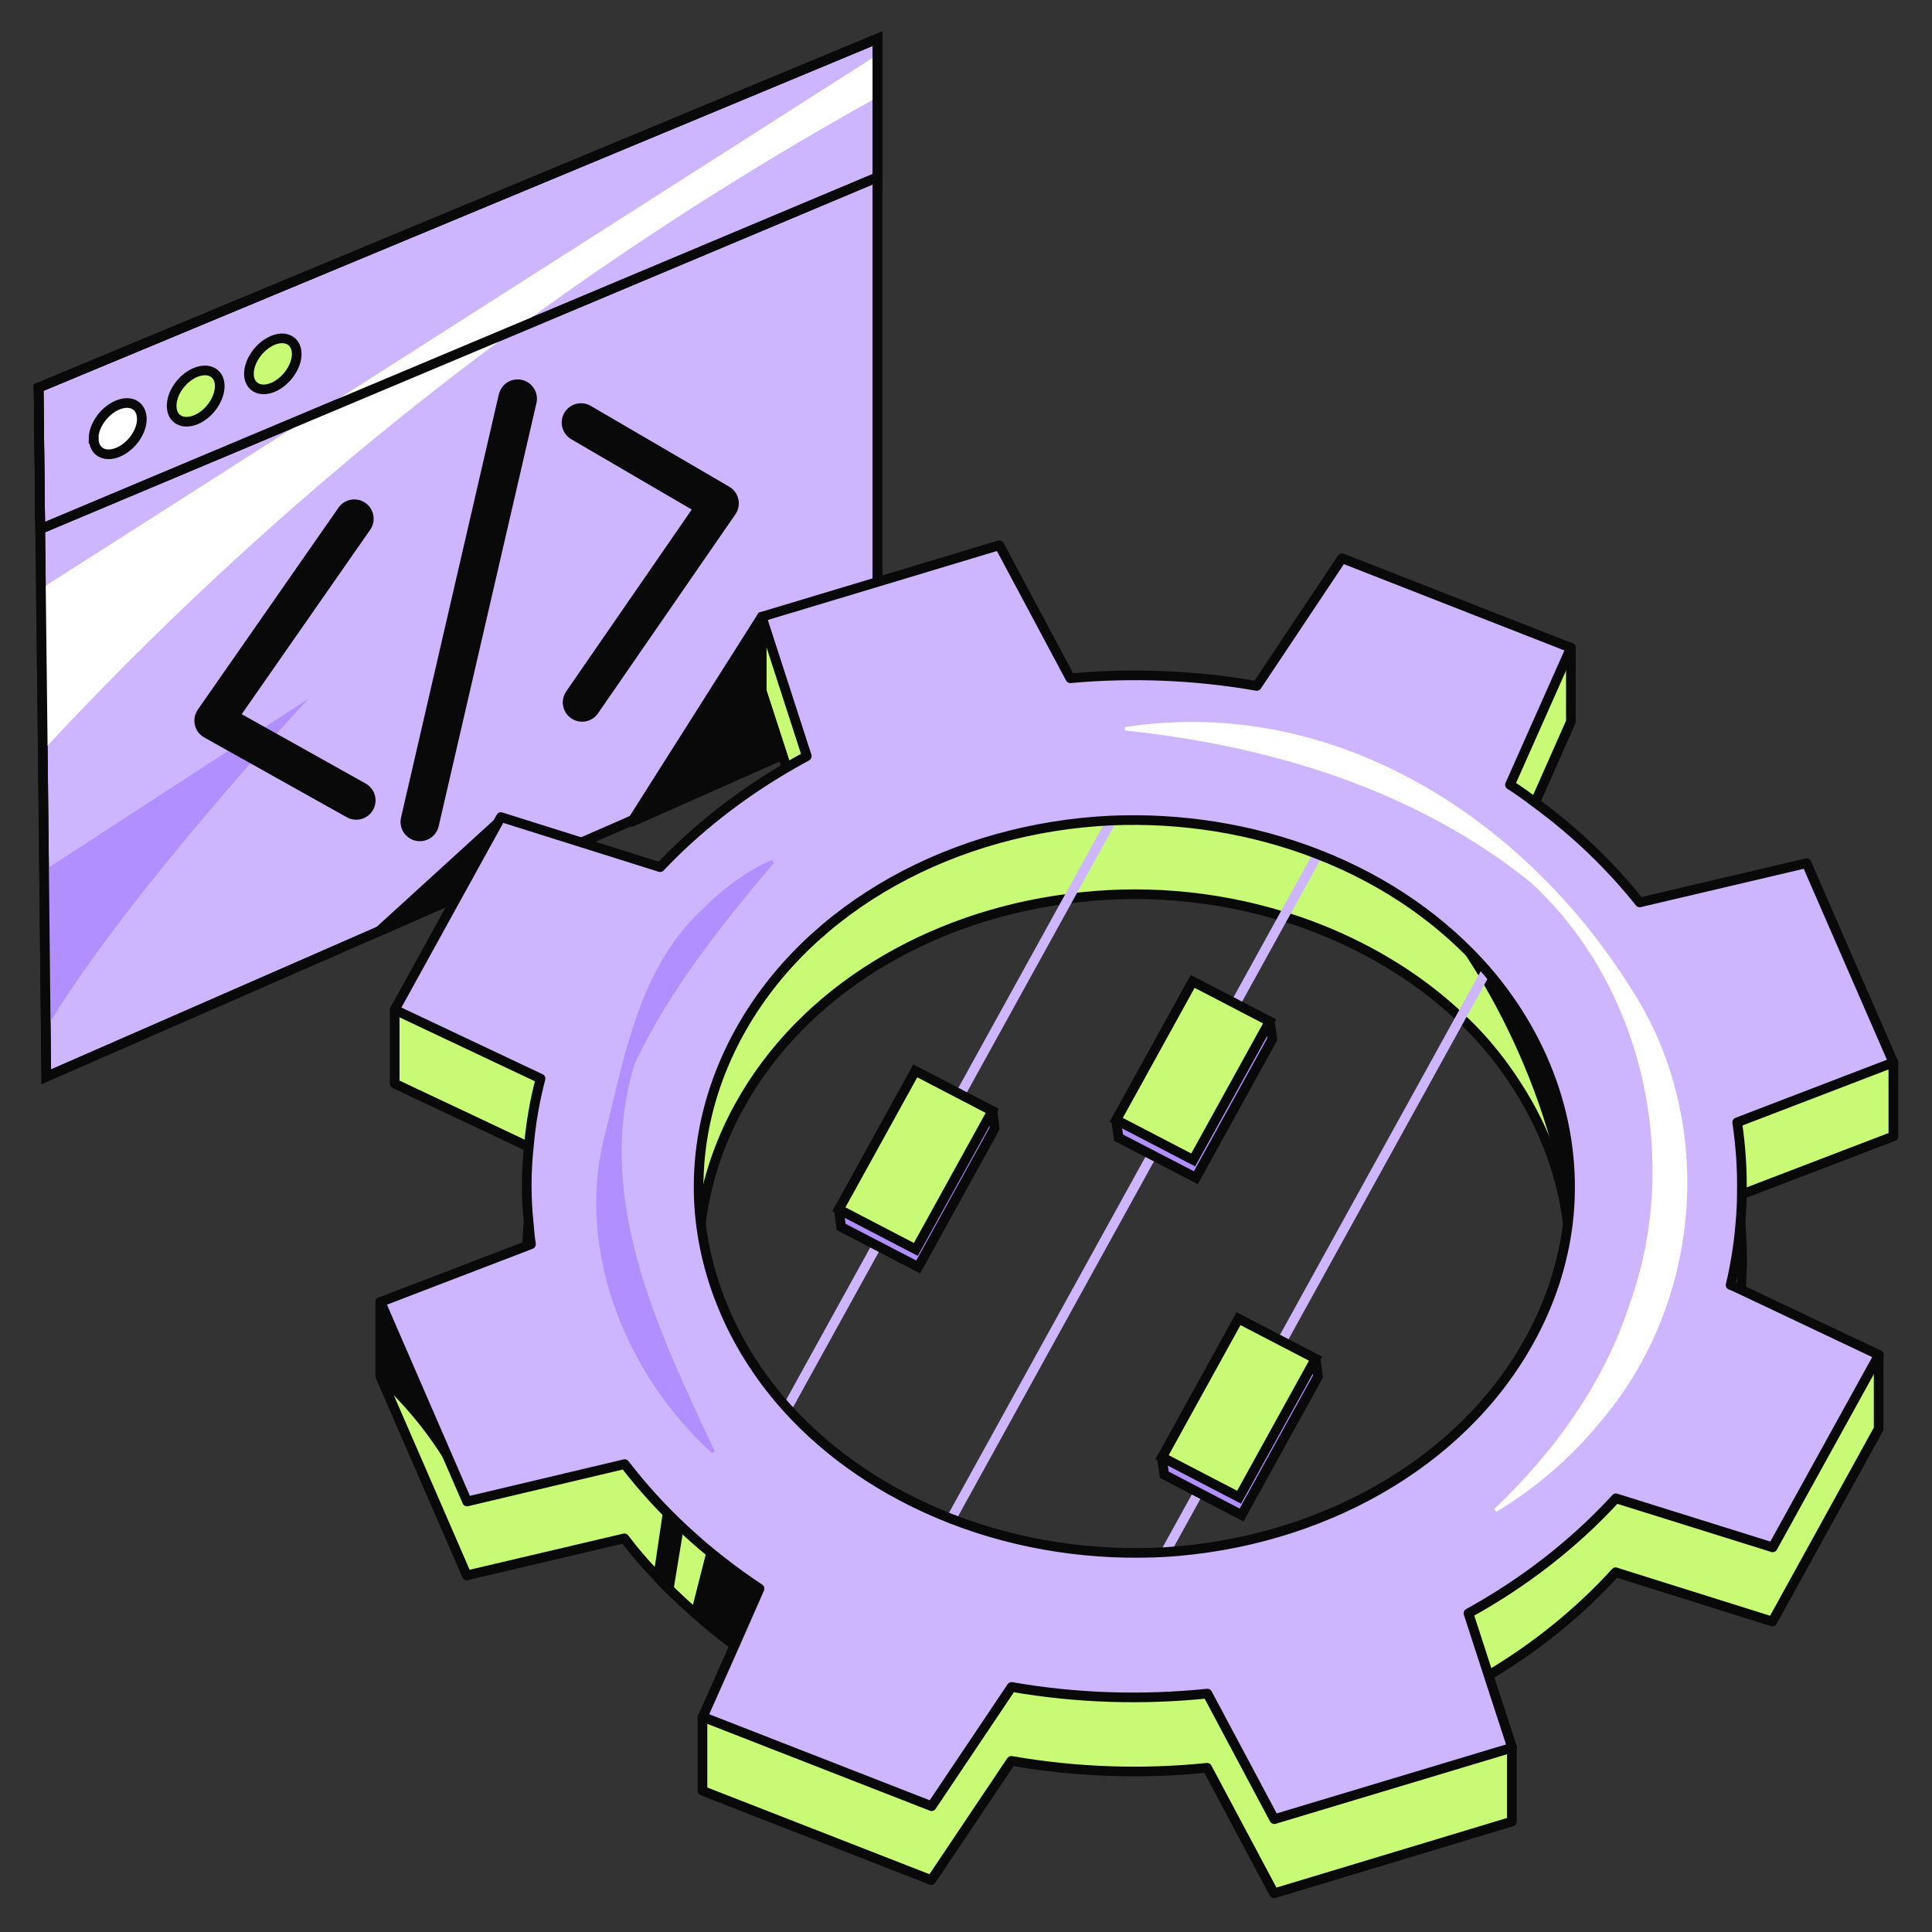 <svg width="50" height="50" viewBox="0 0 50 50" fill="none" xmlns="http://www.w3.org/2000/svg">
<rect x="0" y="0" width="50" height="50" fill="#333333" stroke="none"/>
<path d="M22.71 1V18.451L13.297 22.573L9.806 24.102L1.198 27.866L1.099 18.643L1.064 15.667L1 10.031L22.71 1Z" fill="#CEB6FF" stroke="#090909" stroke-width="0.25" stroke-miterlimit="10"/>
<path d="M7.997 18.067C7.997 18.067 3.057 23.375 1.107 26.776L1.071 22.573L7.997 18.074V18.067Z" fill="#B28FFF"/>
<path d="M9.17 13.425L5.53 18.65L9.219 20.714" stroke="#090909" stroke-linecap="round" stroke-linejoin="round"/>
<path d="M15.037 10.936L18.62 13.027L15.065 18.177" stroke="#090909" stroke-linecap="round" stroke-linejoin="round"/>
<path d="M13.396 10.319L10.866 21.27" stroke="#090909" stroke-linecap="round" stroke-linejoin="round"/>
<path d="M22.71 1V4.586L1.042 13.693L1 10.031L22.71 1Z" fill="#CEB6FF" stroke="#090909" stroke-width="0.25" stroke-miterlimit="10"/>
<path d="M22.71 1.418V2.515C18.717 4.73 14.152 7.665 9.459 11.539C6.194 14.241 3.424 16.929 1.099 19.439L1.063 15.235L22.71 1.418Z" fill="white"/>
<path d="M2.427 11.354C2.427 11.69 2.71 11.848 3.056 11.704C3.402 11.56 3.678 11.169 3.671 10.833C3.664 10.497 3.388 10.339 3.042 10.483C2.696 10.627 2.42 11.018 2.42 11.354H2.427Z" fill="white" stroke="#090909" stroke-width="0.25" stroke-miterlimit="10"/>
<path d="M6.442 9.674C6.442 10.01 6.725 10.168 7.064 10.024C7.404 9.88 7.679 9.496 7.679 9.16C7.679 8.824 7.396 8.666 7.057 8.81C6.718 8.954 6.442 9.338 6.442 9.674Z" fill="#C9FA75" stroke="#090909" stroke-width="0.25" stroke-miterlimit="10"/>
<path d="M4.443 10.511C4.443 10.847 4.726 11.005 5.072 10.861C5.419 10.716 5.687 10.326 5.687 9.99C5.687 9.654 5.405 9.496 5.058 9.64C4.712 9.784 4.436 10.175 4.443 10.511Z" fill="#C9FA75" stroke="#090909" stroke-width="0.25" stroke-miterlimit="10"/>
<path d="M22.71 1V18.451L1.198 27.866L1.099 18.643L1.064 15.667L1 10.031L22.71 1Z" stroke="#090909" stroke-width="0.25" stroke-miterlimit="10"/>
<path d="M22.71 1V4.586L1.042 13.693L1 10.031L22.71 1Z" stroke="#090909" stroke-width="0.25" stroke-miterlimit="10"/>
<path d="M19.714 15.962L16.35 21.27L20.562 19.398L19.714 15.962Z" fill="#090909" stroke="#090909" stroke-width="0.25" stroke-linecap="round" stroke-linejoin="round"/>
<path d="M13.298 22.573L9.807 24.102L12.966 21.222L13.298 22.573Z" fill="#090909" stroke="#090909" stroke-width="0.25" stroke-linecap="round" stroke-linejoin="round"/>
<path d="M49 29.409V27.496L46.753 24.253H46.725L42.435 25.274C41.523 24.129 40.4 23.101 39.078 22.23L39.622 21.016L39.728 20.769L40.654 18.678V16.765L39.325 16.675L34.732 16.367L32.527 19.665C30.915 19.384 29.29 19.329 27.7 19.473L25.862 16.031L19.714 15.962V17.882L20.357 19.864L20.88 21.482C19.459 22.25 18.166 23.21 17.085 24.355L12.964 23.059L10.244 26.104L10.215 26.131V28.045L12.569 29.155L13.685 29.683L13.989 29.828C13.827 30.438 13.728 31.055 13.678 31.672C13.657 31.857 13.65 32.042 13.65 32.234C13.615 32.865 13.65 33.496 13.735 34.12L9.841 33.695V35.615L9.954 35.875L11 38.282L12.081 40.771L16.159 39.812C16.392 40.12 16.647 40.422 16.922 40.71C17.078 40.888 17.24 41.059 17.417 41.224C17.572 41.375 17.735 41.526 17.898 41.67C17.919 41.69 17.933 41.711 17.954 41.725C17.968 41.738 17.982 41.752 17.996 41.759C18.314 42.04 18.654 42.321 19.007 42.575C19.106 42.65 19.205 42.719 19.311 42.794C19.332 42.815 19.353 42.829 19.375 42.842C19.466 42.904 19.558 42.966 19.65 43.028L18.279 44.337L18.18 44.433V46.346L24.102 48.657L26.173 45.571C27.862 45.866 29.573 45.921 31.24 45.75L32.972 49L39.127 47.142V45.229L37.997 43.672C38.173 43.576 38.35 43.473 38.52 43.363C39.749 42.63 40.866 41.731 41.813 40.689L41.961 40.737L45.848 41.958C45.848 41.958 45.862 41.965 45.87 41.965L48.619 36.979V35.066L47.163 35.108L44.788 35.169C44.93 34.573 45.014 33.976 45.057 33.379V33.338C45.099 32.769 45.092 32.207 45.043 31.645C45.021 31.411 44.993 31.185 44.958 30.959L45.078 30.911L49 29.409ZM39.58 36.616C36.958 41.361 30.258 43.425 24.611 41.217C22.512 40.401 20.859 39.112 19.742 37.569C19.099 36.685 18.632 35.718 18.364 34.703C18.095 33.715 18.018 32.687 18.138 31.658C18.265 30.637 18.59 29.615 19.134 28.628C20.781 25.638 24.046 23.718 27.643 23.258C29.466 23.012 31.382 23.155 33.212 23.718C33.509 23.807 33.806 23.91 34.103 24.026C35.551 24.595 36.795 25.384 37.792 26.33C38.117 26.632 38.414 26.954 38.682 27.29C38.88 27.537 39.064 27.798 39.233 28.058C39.869 29.032 40.3 30.095 40.505 31.199C40.534 31.357 40.555 31.514 40.576 31.672C40.774 33.311 40.463 35.011 39.58 36.616Z" fill="#C9FA75" stroke="#090909" stroke-width="0.25" stroke-linecap="round" stroke-linejoin="round"/>
<path d="M34.109 22.106L24.618 39.304" stroke="#CEB6FF" stroke-width="0.25" stroke-miterlimit="10"/>
<path d="M30.949 30.479L28.949 29.443L28.886 28.991L30.928 25.857L32.865 26.447L32.928 26.892L30.949 30.479Z" fill="#B28FFF" stroke="#090909" stroke-width="0.25" stroke-miterlimit="10"/>
<path d="M30.866 25.398L28.887 28.983L30.88 30.019L32.859 26.434L30.866 25.398Z" fill="#C9FA75" stroke="#090909" stroke-width="0.25" stroke-miterlimit="10"/>
<path d="M29.128 20.577L19.637 37.768" stroke="#CEB6FF" stroke-width="0.25" stroke-miterlimit="10"/>
<path d="M42.095 32.79C41.812 32.625 41.042 31.768 40.505 31.199C39.777 26.865 37.339 23.889 37.339 23.889L39.685 24.842L40.971 26.125C40.844 26.035 44.597 34.305 42.095 32.79Z" fill="#090909"/>
<path d="M17.812 38.817L17.417 41.224C17.24 41.059 17.077 40.888 16.922 40.71L17.176 38.995L17.812 38.817Z" fill="#090909"/>
<path d="M21.36 41.498L19.311 42.794C19.205 42.719 19.106 42.65 19.007 42.575C18.654 42.321 18.314 42.04 17.996 41.759C17.982 41.752 17.968 41.738 17.954 41.725C17.933 41.711 17.919 41.69 17.898 41.67L18.357 39.866L21.36 41.498Z" fill="#090909"/>
<path d="M12.081 38.858C11.601 37.823 10.915 36.794 9.954 35.875L9.841 35.615V33.839L12.081 38.858Z" fill="#090909"/>
<path d="M39.325 23.574L29.834 40.765" stroke="#CEB6FF" stroke-width="0.25" stroke-miterlimit="10"/>
<path d="M44.788 33.256C44.915 32.721 45 32.186 45.042 31.645C45.064 31.398 45.078 31.158 45.078 30.911C45.092 30.287 45.05 29.663 44.958 29.046L49 27.496L46.753 22.339L42.435 23.354C41.678 22.408 40.774 21.53 39.728 20.769C39.516 20.605 39.304 20.454 39.078 20.31L40.654 16.765L34.731 14.447L32.526 17.752C30.915 17.471 29.29 17.409 27.7 17.553L25.862 14.111L19.713 15.962L20.88 19.569C20.703 19.665 20.533 19.761 20.357 19.864C19.141 20.577 18.032 21.441 17.084 22.442L12.964 21.146L10.215 26.131L13.989 27.914C13.834 28.504 13.735 29.094 13.685 29.683C13.614 30.349 13.614 31.014 13.685 31.672C13.699 31.85 13.713 32.022 13.742 32.2L13.657 32.234L9.848 33.695L12.088 38.858L16.166 37.891C17.099 39.105 18.272 40.195 19.657 41.114L19.014 42.575L18.187 44.433L24.109 46.744L26.18 43.658C27.869 43.953 29.579 44.001 31.247 43.83L32.979 47.08L39.134 45.229L38.526 43.363L38.004 41.752C39.445 40.957 40.739 39.955 41.82 38.776L45.876 40.045L48.626 35.066L45.064 33.379L44.795 33.256H44.788ZM40.576 31.672C40.449 32.694 40.124 33.715 39.579 34.696C37.791 37.933 34.109 39.921 30.159 40.168C28.314 40.271 26.406 40.003 24.611 39.304C22.88 38.625 21.445 37.631 20.364 36.431C19.12 35.046 18.349 33.386 18.137 31.658C17.94 30.019 18.251 28.319 19.134 26.714C20.95 23.423 24.731 21.421 28.759 21.235C30.541 21.16 32.371 21.434 34.102 22.106C35.904 22.806 37.374 23.862 38.47 25.117C40.088 26.995 40.859 29.334 40.576 31.672Z" fill="#CEB6FF" stroke="#090909" stroke-width="0.25" stroke-linecap="round" stroke-linejoin="round"/>
<path d="M32.131 39.208L30.131 38.166L30.067 37.72L32.11 34.586L34.046 35.169L34.11 35.622L32.131 39.208Z" fill="#B28FFF" stroke="#090909" stroke-width="0.25" stroke-miterlimit="10"/>
<path d="M32.053 34.127L30.074 37.712L32.068 38.748L34.047 35.163L32.053 34.127Z" fill="#C9FA75" stroke="#090909" stroke-width="0.25" stroke-miterlimit="10"/>
<path d="M23.763 32.79L21.77 31.754L21.706 31.302L23.748 28.168L25.685 28.758L25.741 29.203L23.763 32.79Z" fill="#B28FFF" stroke="#090909" stroke-width="0.25" stroke-miterlimit="10"/>
<path d="M23.688 27.714L21.709 31.298L23.702 32.335L25.681 28.75L23.688 27.714Z" fill="#C9FA75" stroke="#090909" stroke-width="0.25" stroke-miterlimit="10"/>
<path d="M29.127 18.815C34.569 17.985 39.474 21.208 42.216 25.59C44.371 28.902 44.089 33.462 41.615 36.554C40.817 37.583 39.834 38.461 38.725 39.126L38.668 39.057C40.258 37.542 41.523 35.773 42.188 33.715C43.495 30.047 42.576 25.535 39.587 22.813C36.626 20.447 32.93 19.309 29.113 18.904V18.822L29.127 18.815Z" fill="white"/>
<path d="M20.032 22.326C18.633 23.985 17.333 25.617 16.421 27.537C15.368 31 17.029 34.422 18.499 37.562L18.428 37.61C16.237 35.615 14.944 32.488 15.601 29.574C16.145 27.468 16.477 25.144 18.145 23.56C18.675 23.032 19.276 22.559 19.976 22.257L20.025 22.326H20.032Z" fill="#B28FFF"/>
</svg>
